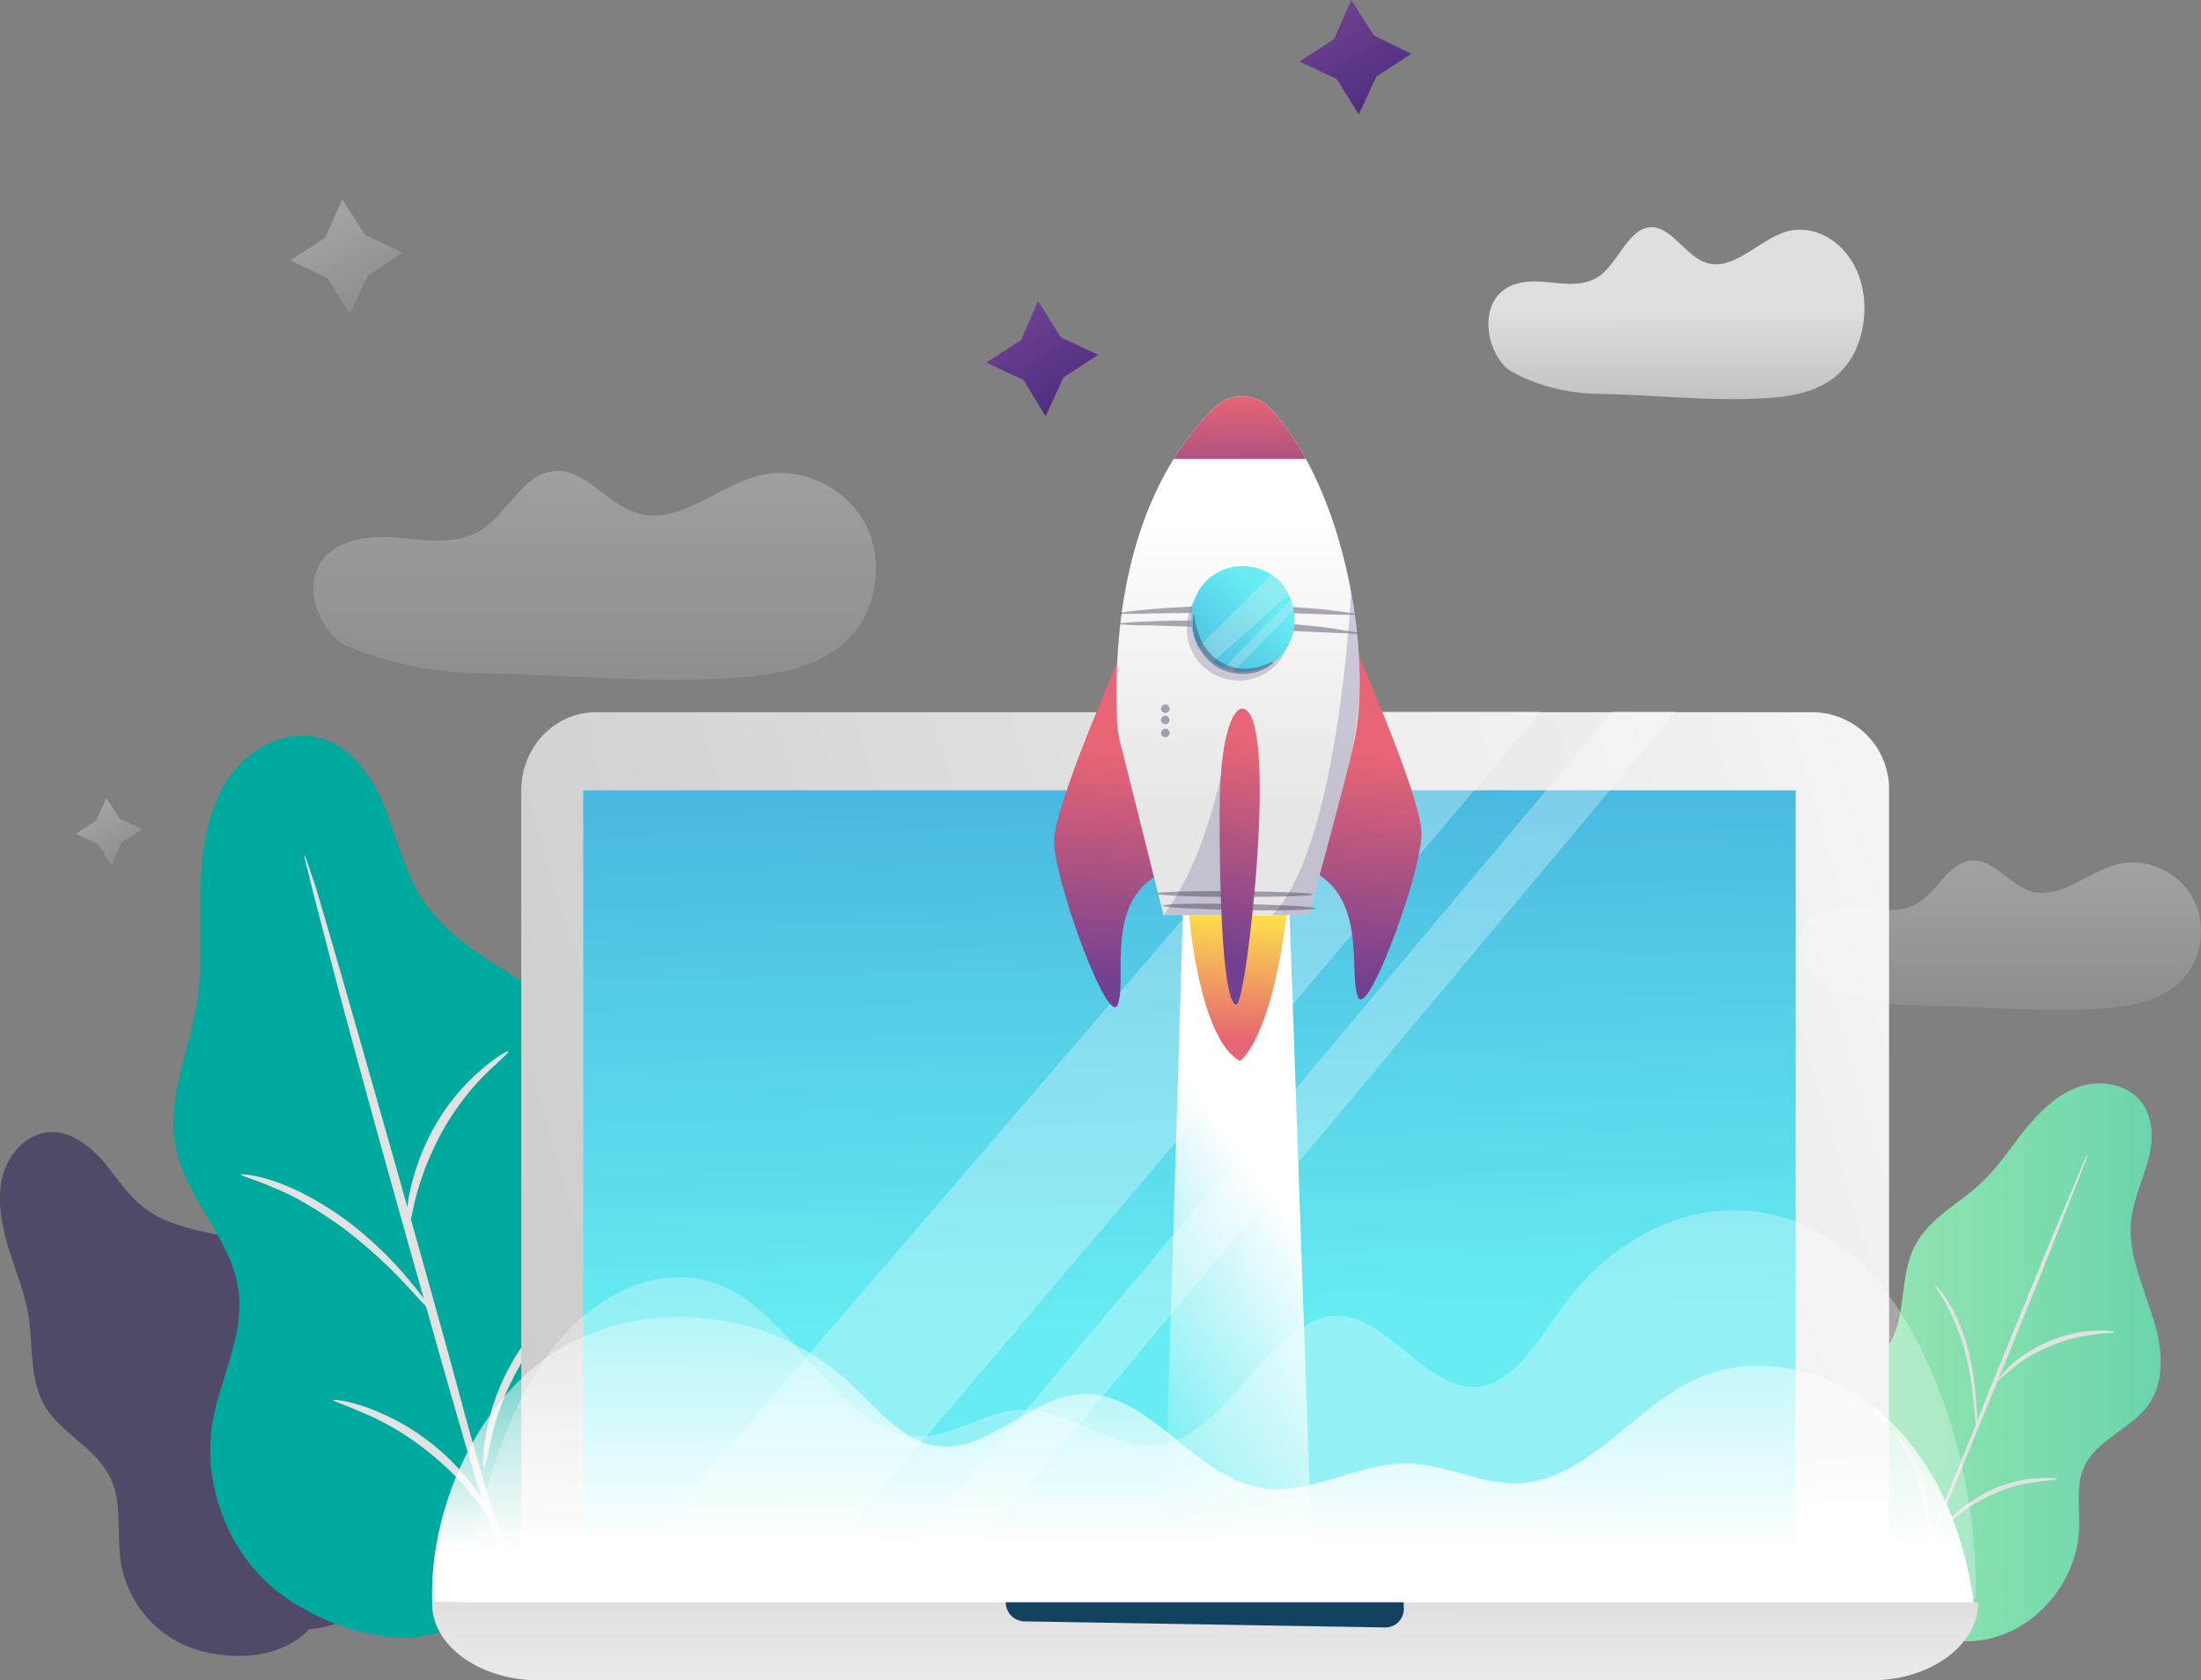 <svg xmlns="http://www.w3.org/2000/svg" xmlns:xlink="http://www.w3.org/1999/xlink" viewBox="0 0 626.099 477.942"><rect x="0" y="0" width="626.099" height="477.942" fill="#808080" stroke="none"/><defs><style>.cls-2{fill:#2d1e56}.cls-4{fill:#e2e2e2}.cls-8{fill:#fff;opacity:.29}.cls-10{opacity:.3}.cls-18{clip-path:url(#clip-path)}.cls-21{fill:#8e87ad;opacity:.4}.cls-22,.cls-26{opacity:.42}.cls-23,.cls-26{fill:#413351}.cls-25{fill:#ebebeb;opacity:.28}</style><linearGradient id="linear-gradient" x1=".5" y1="-3.936" x2="1.114" y2="-2.967" gradientUnits="objectBoundingBox"><stop offset="0" stop-color="#67d690"/><stop offset="1" stop-color="#00a99d"/></linearGradient><linearGradient id="linear-gradient-2" x1="-.002" y1=".501" x2="1.001" y2=".501" gradientUnits="objectBoundingBox"><stop offset="0" stop-color="#9feab2"/><stop offset="1" stop-color="#6ad4ab"/></linearGradient><linearGradient id="linear-gradient-3" x1="-.05" y1=".61" x2="1.343" y2=".343" gradientUnits="objectBoundingBox"><stop offset="0" stop-color="#ccc"/><stop offset="1" stop-color="#fff"/></linearGradient><linearGradient id="linear-gradient-4" x1=".482" y1="-.018" x2=".504" y2=".625" gradientUnits="objectBoundingBox"><stop offset="0" stop-color="#49b7e0"/><stop offset="1" stop-color="#66ecf2"/></linearGradient><linearGradient id="linear-gradient-5" x1=".513" y1="-.27" x2=".502" y2=".805" gradientUnits="objectBoundingBox"><stop offset="0" stop-color="#fff" stop-opacity="0"/><stop offset=".999" stop-color="#fff"/></linearGradient><linearGradient id="linear-gradient-6" x1=".507" y1="-1.949" x2=".49" y2="3.068" xlink:href="#linear-gradient-3"/><linearGradient id="linear-gradient-7" x1=".405" y1="1.023" x2=".602" y2=".388" xlink:href="#linear-gradient-5"/><linearGradient id="linear-gradient-8" x1=".507" y1="-.107" x2=".457" y2=".857" gradientUnits="objectBoundingBox"><stop offset=".1" stop-color="#fde04c"/><stop offset="1" stop-color="#e76574"/></linearGradient><linearGradient id="linear-gradient-9" x1=".513" y1=".168" x2=".497" y2=".876" gradientUnits="objectBoundingBox"><stop offset=".134" stop-color="#e76574"/><stop offset="1" stop-color="#714091"/></linearGradient><linearGradient id="linear-gradient-10" x1=".506" y1=".195" x2=".49" y2=".904" xlink:href="#linear-gradient-9"/><clipPath id="clip-path"><path id="Path_1446" data-name="Path 1446" d="M430.461 175.583c-10.862 10.363-29.688 35.778-28 87.594a33.651 33.651 0 0 0 1.448 9.87l11.827 47.128h41.274s10.62-38.739 12.792-48.608c5.552-25.168-2.414-72.543-23.654-95.49a11.132 11.132 0 0 0-15.687-.494z" transform="translate(-402.356 -172.585)"/></clipPath><linearGradient id="linear-gradient-11" x1=".499" y1=".227" x2=".499" y2=".809" gradientUnits="objectBoundingBox"><stop offset="0" stop-color="#fff"/><stop offset=".993" stop-color="#e6e6e6"/></linearGradient><linearGradient id="linear-gradient-12" x1=".496" y1=".055" x2=".542" y2="1.77" xlink:href="#linear-gradient-9"/><linearGradient id="linear-gradient-13" x1=".029" y1="1.024" x2=".684" y2=".288" xlink:href="#linear-gradient-4"/><linearGradient id="linear-gradient-14" x1=".51" y1=".024" x2=".47" y2=".865" xlink:href="#linear-gradient-9"/><linearGradient id="linear-gradient-15" x1=".513" y1="2.142" x2=".499" y2=".476" gradientUnits="objectBoundingBox"><stop offset="0" stop-color="#fff" stop-opacity="0"/><stop offset="1" stop-color="#fff"/></linearGradient><linearGradient id="linear-gradient-16" x1=".474" y1="1.577" x2=".516" y2="-.137" xlink:href="#linear-gradient-5"/><linearGradient id="linear-gradient-17" x1=".491" y1="1.807" x2=".505" y2="-.366" xlink:href="#linear-gradient-5"/><linearGradient id="linear-gradient-18" x1="1" y1="1.364" x2=".253" y2=".075" xlink:href="#linear-gradient-5"/><linearGradient id="linear-gradient-19" x1="1" y1="1.359" x2=".253" y2=".08" gradientUnits="objectBoundingBox"><stop offset=".142" stop-color="#42287c"/><stop offset="1" stop-color="#714091"/></linearGradient><linearGradient id="linear-gradient-20" x1="1" y1="1.369" x2=".253" y2=".08" xlink:href="#linear-gradient-19"/><linearGradient id="linear-gradient-21" x1=".996" y1="1.368" x2=".258" y2=".079" xlink:href="#linear-gradient-5"/></defs><g id="Group_6323" data-name="Group 6323" transform="translate(-393.106 -96.97)"><g id="grass"><g id="Group_6347" data-name="Group 6347" opacity=".56"><path id="Path_1402" data-name="Path 1402" class="cls-2" d="M358.7 398.784c-7.724 8.389-21.723 9.13-32.585 5.675a31.521 31.521 0 0 1-21-24.921c-1.207-7.9.483-16.532-2.9-23.687-4.1-8.636-14-12.584-18.827-20.726-4.345-7.649-3.138-17.272-4.586-25.908-1.207-6.662-3.862-13.077-5.793-19.493s-3.138-13.571-1.448-19.986 7.241-12.337 14-12.337c5.793 0 10.62 3.948 14.482 8.143 3.621 4.441 6.758 9.376 11.344 13.077 6.758 5.428 15.689 6.662 24.137 8.636s17.378 5.922 20.758 14.064c3.621 8.389.241 19 5.31 26.648 3.138 4.688 8.689 6.909 13.275 10.363 10.862 7.9 16.413 22.947 12.792 36.025-3.379 13.077-15.448 23.441-28.964 24.428" transform="translate(122.34 161.57)"/><g id="Group_679" data-name="Group 679" transform="translate(411.048 439.697)"><path id="Path_1403" data-name="Path 1403" class="cls-2" d="M362.678 383.743a5.371 5.371 0 0 1-1.207-.987 23.013 23.013 0 0 1-3.138-2.714 108.3 108.3 0 0 1-10.379-11.6c-4.1-5.182-8.448-11.6-13.517-18.753-4.827-7.156-10.379-15.051-15.93-23.441-11.344-16.532-21.482-31.583-28.723-42.686-3.62-5.428-6.517-9.87-8.689-13.077-.965-1.48-1.69-2.714-2.172-3.454a12.852 12.852 0 0 1-.724-1.234 5.467 5.467 0 0 0 .965 1.234c.483.74 1.448 1.974 2.414 3.454 2.172 2.961 5.069 7.4 8.931 12.831 7.482 10.857 17.62 25.908 28.964 42.44 5.551 8.389 10.861 16.285 15.93 23.441 4.827 7.156 9.172 13.818 13.275 19a116.022 116.022 0 0 0 10.137 11.844 32.367 32.367 0 0 1 2.9 2.961 4.515 4.515 0 0 1 .963.741z" transform="translate(-278.2 -265.8)"/></g><g id="Group_680" data-name="Group 680" transform="translate(447.736 460.67)"><path id="Path_1404" data-name="Path 1404" class="cls-2" d="M302.331 274.3c.241.247-.965 1.974-2.655 4.935a58.512 58.512 0 0 0-2.414 5.428 57.415 57.415 0 0 0-1.931 6.909 37.9 37.9 0 0 0-.724 7.156 44.691 44.691 0 0 0 .241 5.922c.241 3.454.724 5.428.483 5.428s-.965-1.974-1.448-5.428a42.5 42.5 0 0 1-.483-6.169 40.456 40.456 0 0 1 .724-7.4 30.877 30.877 0 0 1 2.172-7.156 37.236 37.236 0 0 1 2.655-5.428 38.225 38.225 0 0 1 3.38-4.197z" transform="translate(-293.4 -274.3)"/></g><g id="Group_681" data-name="Group 681" transform="translate(474.286 497.411)"><path id="Path_1405" data-name="Path 1405" class="cls-2" d="M312.365 289.214c.241 0-.965 1.974-2.172 4.935a41.158 41.158 0 0 0-2.172 5.428 47.923 47.923 0 0 0-1.69 6.909 37.471 37.471 0 0 0-.724 6.909 39.139 39.139 0 0 0 .241 5.675c.241 3.208.724 5.428.483 5.428s-.966-1.974-1.448-5.182a41.825 41.825 0 0 1-.483-5.922 37.912 37.912 0 0 1 .724-7.156 46.947 46.947 0 0 1 1.931-6.909 58.52 58.52 0 0 1 2.414-5.428c1.448-3.207 2.655-4.934 2.896-4.687z" transform="translate(-304.4 -289.191)"/></g><g id="Group_682" data-name="Group 682" transform="translate(418.289 496.694)"><path id="Path_1406" data-name="Path 1406" class="cls-2" d="M321.026 301.484c0 .247-2.172-.987-5.551-2.961a93.055 93.055 0 0 0-13.517-5.922 53.345 53.345 0 0 0-7.965-1.974 34.894 34.894 0 0 0-6.517-.74c-3.862-.247-6.034 0-6.276-.247 0-.247 2.414-.74 6.276-.74 1.931 0 4.345.247 6.758.493a53.356 53.356 0 0 1 7.965 1.974 83.057 83.057 0 0 1 13.758 6.415c3.379 1.975 5.31 3.702 5.069 3.702z" transform="translate(-281.2 -288.9)"/></g><g id="Group_683" data-name="Group 683" transform="translate(446.529 529.018)"><path id="Path_1407" data-name="Path 1407" class="cls-2" d="M327.9 315.077c-.241.247-1.69-1.234-4.586-3.208-1.448-.987-3.138-1.974-5.069-3.208-1.931-.987-4.345-1.974-6.758-2.961-2.414-.74-4.827-1.48-7-1.974a28.534 28.534 0 0 0-6.034-.74c-3.379-.247-5.551 0-5.551-.247s2.172-.494 5.551-.74a58.951 58.951 0 0 1 6.034.493c2.172.494 4.827.987 7.241 1.727a43.423 43.423 0 0 1 6.758 3.208 30.668 30.668 0 0 1 5.069 3.454 22.877 22.877 0 0 1 4.345 4.196z" transform="translate(-292.9 -302)"/></g></g><g id="Group_6348" data-name="Group 6348"><g id="Group_686" data-name="Group 686" transform="translate(442.44 306.197)"><path id="Path_1411" data-name="Path 1411" d="M373.5 464.126c-15.93 8.636-37.171 2.467-51.894-8.389-14.482-10.857-22.206-30.349-19.309-48.609 2.172-12.584 8.931-24.428 7.482-37.012-1.69-15.051-14.965-26.4-17.861-41.206-2.9-13.818 3.862-27.635 6.034-41.7 1.69-10.61.724-21.467.965-32.323s1.931-21.96 7.724-30.843c6.034-8.883 17.137-14.8 27.275-11.35 8.689 2.714 14.241 11.35 17.62 19.986s5.551 17.765 10.379 25.415c7.482 11.6 20.516 18.259 31.861 25.661 11.586 7.4 22.93 18.012 24.378 31.83 1.207 14.558-9.172 28.869-5.31 42.933 2.414 8.883 9.655 15.051 14.965 22.454 12.551 17.519 13.034 43.18 1.207 61.192-11.344 18.259-34.757 27.389-55.514 21.96" transform="translate(-291.206 -211.695)" fill="url(#linear-gradient)"/></g><g id="Group_689" data-name="Group 689" transform="translate(479.596 340.012)"><g id="Group_688" data-name="Group 688"><g id="Group_687" data-name="Group 687"><path id="Path_1412" data-name="Path 1412" class="cls-4" d="M374.666 447.469a14.572 14.572 0 0 1-1.448-1.974 47.96 47.96 0 0 1-3.379-5.922 135.3 135.3 0 0 1-9.9-22.947c-3.621-9.87-7-21.96-10.862-35.284s-7.965-28.129-12.31-43.427c-8.689-30.843-16.413-58.972-21.723-79.2a3969.486 3969.486 0 0 1-6.276-24.181c-.724-2.961-1.207-5.182-1.69-6.662-.241-1.48-.483-2.221-.483-2.467a10.233 10.233 0 0 1 .965 2.221c.483 1.48 1.207 3.7 2.172 6.415 1.69 5.675 4.1 13.818 7 23.934a19211.17 19211.17 0 0 1 22.447 78.958c4.345 15.545 8.448 30.1 12.068 43.674 3.621 13.324 7 25.415 10.379 35.284a236.565 236.565 0 0 0 9.172 22.947c2.419 5.67 4.109 8.384 3.868 8.631z" transform="translate(-306.6 -225.4)"/></g></g></g><g id="Group_692" data-name="Group 692" transform="translate(508.802 395.997)"><g id="Group_691" data-name="Group 691"><g id="Group_690" data-name="Group 690"><path id="Path_1413" data-name="Path 1413" class="cls-4" d="M347.664 248.115c.241.247-2.414 2.467-6.276 6.169a75.255 75.255 0 0 0-12.551 16.532 83.645 83.645 0 0 0-7.724 19.493c-1.207 5.182-1.69 8.636-2.172 8.636-.241 0-.483-3.454.241-8.883a66.986 66.986 0 0 1 7.241-20.233A60.6 60.6 0 0 1 339.94 253.3c4.586-3.951 7.483-5.431 7.724-5.185z" transform="translate(-318.7 -248.089)"/></g></g></g><g id="Group_695" data-name="Group 695" transform="translate(530.55 464.345)"><g id="Group_694" data-name="Group 694"><g id="Group_693" data-name="Group 693"><path id="Path_1414" data-name="Path 1414" class="cls-4" d="M354.96 275.816c.241.247-2.172 2.467-5.793 6.169a79.406 79.406 0 0 0-11.827 16.285 73.547 73.547 0 0 0-7.241 19c-1.207 5.182-1.69 8.389-2.172 8.389-.241 0-.483-3.454.483-8.636a62.073 62.073 0 0 1 6.758-19.739 63.088 63.088 0 0 1 12.792-16.534c4.103-3.701 7-5.181 7-4.934z" transform="translate(-327.711 -275.789)"/></g></g></g><g id="Group_698" data-name="Group 698" transform="translate(461.736 430.982)"><g id="Group_697" data-name="Group 697"><g id="Group_696" data-name="Group 696"><path id="Path_1415" data-name="Path 1415" class="cls-4" d="M353.266 301.086c-.241.247-2.9-2.714-7-7.156a137.651 137.651 0 0 0-17.62-16.038 116.132 116.132 0 0 0-10.862-7.156 65.454 65.454 0 0 0-9.413-4.688c-5.551-2.467-9.172-3.208-9.172-3.7 0-.247 3.862 0 9.655 1.974a64.7 64.7 0 0 1 9.9 4.441 93.534 93.534 0 0 1 11.1 7.156 107 107 0 0 1 17.378 16.781c4.103 4.931 6.276 8.139 6.034 8.386z" transform="translate(-299.2 -262.268)"/></g></g></g><g id="Group_701" data-name="Group 701" transform="translate(487.803 495.133)"><g id="Group_700" data-name="Group 700"><g id="Group_699" data-name="Group 699"><path id="Path_1416" data-name="Path 1416" class="cls-4" d="M356.584 324.619c-.241.247-2.172-2.714-5.31-7.156a79.7 79.7 0 0 0-14.965-15.051 76.15 76.15 0 0 0-18.1-10.61c-5.069-2.221-8.206-3.208-8.206-3.454s3.379 0 8.689 1.727a66.112 66.112 0 0 1 33.791 26.4c3.135 4.69 4.342 7.898 4.101 8.144z" transform="translate(-310 -288.267)"/></g></g></g></g><g id="Group_6349" data-name="Group 6349"><path id="Path_1418" data-name="Path 1418" d="M505.083 397.405c-11.1-2.221-19.309-13.818-22.206-24.921s.724-23.934 9.172-31.583c5.793-5.182 13.758-8.389 17.861-15.3 4.827-8.143 2.655-19 7-27.389 3.862-7.9 12.551-12.09 18.827-18.012 4.827-4.441 8.689-10.363 12.792-15.545 4.345-5.182 9.413-10.116 15.689-12.09s14.241-.247 17.861 5.428c3.138 4.935 2.655 11.35.966 16.778-1.69 5.675-4.1 10.857-4.586 16.779-.724 8.636 3.138 17.025 5.793 25.415 2.9 8.389 4.345 18.012-.241 25.415-4.827 7.649-15.689 10.61-19.068 19-2.172 5.182-.966 11.35-1.207 17.025-.483 13.571-10.137 26.4-22.93 30.6s-27.757-.74-35.722-11.6" transform="translate(420.802 153.326)" fill="url(#linear-gradient-2)"/><g id="Group_703" data-name="Group 703" transform="translate(935.539 425.386)"><path id="Path_1419" data-name="Path 1419" class="cls-4" d="M495.741 396.2v-1.48a37.632 37.632 0 0 1 .483-4.195c.724-3.7 1.931-8.883 3.862-15.3s5.069-13.571 8.206-21.713c3.379-8.142 7-17.025 10.62-26.4 7.724-18.752 14.482-35.531 19.551-47.621 2.655-6.169 4.586-10.857 6.034-14.311.724-1.727 1.207-2.961 1.69-3.948a5.527 5.527 0 0 1 .724-1.234 3.883 3.883 0 0 1-.483 1.48c-.241.987-.966 2.221-1.448 3.948-1.448 3.454-3.379 8.389-5.793 14.558-4.827 12.337-11.586 29.116-19.309 47.868-3.862 9.376-7.482 18.259-10.861 26.4s-6.276 15.3-8.448 21.467-3.379 11.35-4.345 15.051a16.983 16.983 0 0 0-.724 4.195 4.4 4.4 0 0 1 .241 1.235z" transform="translate(-495.5 -260)"/></g><g id="Group_704" data-name="Group 704" transform="translate(961.124 475.407)"><path id="Path_1420" data-name="Path 1420" class="cls-4" d="M539.65 280.834c0 .247-2.172 0-5.31.493-1.69.247-3.621.493-5.793.987a42.881 42.881 0 0 0-6.758 2.221 40.512 40.512 0 0 0-6.517 3.208 27.809 27.809 0 0 0-4.827 3.454c-2.655 1.974-4.1 3.7-4.345 3.454a37.319 37.319 0 0 1 3.62-4.195 27.936 27.936 0 0 1 4.827-3.7 40.88 40.88 0 0 1 6.517-3.454 45.245 45.245 0 0 1 7-2.221 28.535 28.535 0 0 1 6.034-.74c3.38-.248 5.552.246 5.552.493z" transform="translate(-506.1 -280.273)"/></g><g id="Group_705" data-name="Group 705" transform="translate(945.918 517.319)"><path id="Path_1421" data-name="Path 1421" class="cls-4" d="M532.143 297.608c0 .247-1.931.247-5.31.74-1.69.247-3.379.494-5.551.987a33.913 33.913 0 0 0-6.517 2.221 50.306 50.306 0 0 0-6.276 3.208 48.642 48.642 0 0 0-4.586 3.208c-2.655 1.974-4.1 3.454-4.1 3.208a27.285 27.285 0 0 1 3.62-3.948 45.355 45.355 0 0 1 10.862-6.909 42.87 42.87 0 0 1 6.758-2.221 26.492 26.492 0 0 1 5.793-.74c3.135-.248 5.307-.001 5.307.246z" transform="translate(-499.8 -297.259)"/></g><g id="Group_706" data-name="Group 706" transform="translate(943.478 462.397)"><path id="Path_1422" data-name="Path 1422" class="cls-4" d="M510.642 315.959c-.241 0-.241-2.467-.724-6.415a87.293 87.293 0 0 0-2.414-15.051 59.931 59.931 0 0 0-2.655-7.9 48.993 48.993 0 0 0-2.9-6.169c-1.931-3.454-3.379-5.182-3.138-5.428a23.144 23.144 0 0 1 3.862 4.935 47.368 47.368 0 0 1 3.138 6.169 63.914 63.914 0 0 1 2.655 8.143 86.009 86.009 0 0 1 2.172 15.3c.487 3.949.246 6.416.004 6.416z" transform="translate(-498.789 -275)"/></g><g id="Group_707" data-name="Group 707" transform="translate(932.129 504.343)"><path id="Path_1423" data-name="Path 1423" class="cls-4" d="M502.807 328.765c-.241 0 0-2.221.241-5.675a59.414 59.414 0 0 0-.241-6.169c-.241-2.221-.724-4.688-1.207-7.4-.724-2.467-1.448-4.935-2.172-7.156a37.247 37.247 0 0 0-2.655-5.428c-1.69-2.961-2.9-4.688-2.655-4.935a23.17 23.17 0 0 1 3.62 4.441 54.219 54.219 0 0 1 2.9 5.428 61.84 61.84 0 0 1 2.414 7.156 45.632 45.632 0 0 1 1.207 7.649 52.158 52.158 0 0 1 0 6.169c-.486 3.946-1.211 5.92-1.452 5.92z" transform="translate(-494.087 -292)"/></g></g></g><g id="laptop"><g id="Group_6346" data-name="Group 6346"><path id="Path_1425" data-name="Path 1425" d="M332.2 231.21v233.172h389.084V231.21A21.878 21.878 0 0 0 699.561 209H353.923c-12.068-.244-21.723 9.872-21.723 22.21z" transform="translate(209.187 90.544)" fill="url(#linear-gradient-3)"/></g><g id="Group_6324" data-name="Group 6324"><path id="Rectangle_37" data-name="Rectangle 37" transform="translate(559.006 321.753)" fill="url(#linear-gradient-4)" d="M0 0h344.914v242.055H0z"/></g><g id="Group_6345" data-name="Group 6345"><path id="Path_1428" data-name="Path 1428" class="cls-8" d="M340.2 464.526L559.844 208.9h51.17L394.266 464.526z" transform="translate(220.496 90.4)"/></g><g id="Group_6344" data-name="Group 6344"><path id="Path_1430" data-name="Path 1430" class="cls-8" d="M371.9 464.526L586.475 208.9h18.1l-214.09 255.626z" transform="translate(265.309 90.4)"/></g><g id="Group_6343" data-name="Group 6343"><path id="Path_1432" data-name="Path 1432" d="M321.724 359.886c-.966-29.116 15.447-62.426 40.791-74.516 25.344-12.337 57.2-7.156 77.962 12.09 7.724 7.156 14.965 16.779 25.1 18.012 14.482 1.727 26.068-13.818 40.55-14.8 19.309-1.234 31.86 23.194 51.17 26.648 14.241 2.467 28-7.4 42.239-6.909 10.62.247 20.516 5.922 30.895 5.675 19.792-.74 33.067-21.713 51.17-29.856s40.067-1.974 54.549 11.844 22.206 34.3 24.378 54.53z" transform="translate(194.319 192.819)" fill="url(#linear-gradient-5)"/></g><g id="Group_6342" data-name="Group 6342" class="cls-10"><path id="Path_1434" data-name="Path 1434" d="M754.951 376.929c.965-39.479-15.206-84.633-39.826-101.411s-56-9.87-76.272 16.532c-7.482 9.87-14.482 22.947-24.619 24.428-14 2.467-25.585-18.752-39.584-19.986-18.827-1.48-31.136 31.583-49.963 36.271-13.758 3.208-27.274-10.116-41.274-9.623-10.379.493-20.033 8.142-30.171 7.649-19.309-.987-32.343-29.362-50.2-40.466-17.62-10.857-39.1-2.714-53.342 16.038s-21.723 46.388-23.9 74.27z" transform="translate(200.139 174.789)" fill="#fff"/></g><g id="Group_6341" data-name="Group 6341"><path id="Path_1438" data-name="Path 1438" d="M321.7 311.6h439.771c0 12.337-13.758 22.207-30.412 22.207H352.112c-14 0-26.068-6.909-29.447-16.285a16.044 16.044 0 0 1-.965-5.922z" transform="translate(194.343 241.105)" fill="url(#linear-gradient-6)"/></g><g id="Group_6340" data-name="Group 6340"><path id="Path_1440" data-name="Path 1440" d="M389.3 311.6a5.418 5.418 0 0 0 5.31 5.428l102.581 1.727a5.267 5.267 0 0 0 5.31-5.922V311.6H389.3z" transform="translate(289.907 241.105)" fill="#134261"/></g></g><g id="rocket"><g id="Group_6339" data-name="Group 6339"><path id="Path_1436" data-name="Path 1436" d="M413.593 232.234L407.8 424.2h42.722L443.764 231z" transform="translate(316.06 122.83)" fill="url(#linear-gradient-7)"/></g><g id="Group_6338" data-name="Group 6338"><g id="Group_735" data-name="Group 735" transform="translate(692.962 209.695)"><g id="Group_732" data-name="Group 732"><path id="Path_1442" data-name="Path 1442" d="M410.9 232.4s2.9 35.284 14.482 41.453c0 0 8.689-5.428 13.275-41.453z" transform="translate(-372.52 -84.811)" fill="url(#linear-gradient-8)"/><path id="Path_1443" data-name="Path 1443" d="M413.828 202.5S395.243 244.446 395 255.056s15.448 53.543 18.1 46.635-3.379-27.388 10.379-36.271l-6.276-29.856a85.97 85.97 0 0 1-2.414-15.792c-.237-4.935-.719-11.597-.961-17.272z" transform="translate(-394.999 -128.687)" fill="url(#linear-gradient-9)"/><path id="Path_1444" data-name="Path 1444" d="M436.862 201.6s18.585 41.946 18.827 52.556-15.448 53.543-18.1 46.634S440 274.389 426 265.753l7.482-31.09a85.951 85.951 0 0 0 2.414-15.792c.241-4.934.724-11.349.966-17.271z" transform="translate(-351.173 -130.008)" fill="url(#linear-gradient-10)"/><g id="Group_724" data-name="Group 724" transform="translate(17.757)"><g id="Group_720" data-name="Group 720" class="cls-18"><path id="Path_1445" data-name="Path 1445" d="M430.461 175.583c-10.862 10.363-29.688 35.778-28 87.594a33.651 33.651 0 0 0 1.448 9.87l11.827 47.128h41.274s10.62-38.739 12.792-48.608c5.552-25.168-2.414-72.543-23.654-95.49a11.132 11.132 0 0 0-15.687-.494z" transform="translate(-402.356 -172.585)" fill="url(#linear-gradient-11)"/></g><g id="Group_721" data-name="Group 721" class="cls-18"><path id="Path_1447" data-name="Path 1447" d="M414.372 194.768h37.895l2.414-22.947-31.137-2.221-18.344 5.922z" transform="translate(-398.335 -176.966)" fill="url(#linear-gradient-12)"/></g><g id="Group_722" data-name="Group 722" class="cls-18"><path id="Path_1449" data-name="Path 1449" class="cls-21" d="M427.692 209c-3.862 24.428-9.9 44.661-19.792 57.738h16.654z" transform="translate(-394.518 -119.149)"/></g><g id="Group_723" data-name="Group 723" class="cls-18"><path id="Path_1451" data-name="Path 1451" class="cls-21" d="M443.147 195.1s-3.379 72.543-22.447 92.035h10.379s22.206-59.218 12.068-92.035z" transform="translate(-376.423 -139.546)"/></g></g><g id="Group_725" data-name="Group 725" class="cls-22" transform="translate(18.588 59.502)"><path id="Path_1453" data-name="Path 1453" class="cls-23" d="M469.8 199.167c0 .247-3.862.247-9.9 0s-14.241-.494-23.654-.494c-9.172 0-17.62.247-23.654.247-6.034.247-9.655.247-9.9 0 0-.247 3.621-.74 9.655-1.234s14.482-.987 23.654-.987 17.62.493 23.654.987c6.525.741 10.145 1.235 10.145 1.481z" transform="translate(-402.7 -196.7)"/></g><g id="Group_726" data-name="Group 726" class="cls-22" transform="translate(18.347 63.758)"><path id="Path_1454" data-name="Path 1454" class="cls-23" d="M471.148 202.064c0 .247-3.862 0-10.138-.247s-14.723-.74-24.137-1.234c-9.413-.247-18.1-.493-24.137-.74-6.275 0-10.137-.247-10.137-.493s3.862-.494 10.137-.74 14.723-.247 24.137 0 18.1.987 24.137 1.727c6.276.987 10.138 1.481 10.138 1.727z" transform="translate(-402.6 -198.425)"/></g><g id="Group_727" data-name="Group 727" class="cls-22" transform="translate(30.898 144.285)"><path id="Path_1455" data-name="Path 1455" class="cls-23" d="M451.246 232.391c0 .493-9.655.74-21.723.493s-21.723-.74-21.723-1.234 9.655-.74 21.723-.493c11.827.243 21.723.743 21.723 1.234z" transform="translate(-407.8 -231.061)"/></g><g id="Group_728" data-name="Group 728" class="cls-22" transform="translate(29.208 140.681)"><path id="Path_1456" data-name="Path 1456" class="cls-23" d="M451.512 230.587c0 .493-9.9.74-22.206.74s-22.206-.493-22.206-.987 9.9-.74 22.206-.74c12.309.247 22.206.494 22.206.987z" transform="translate(-407.1 -229.6)"/></g><path id="Path_1457" data-name="Path 1457" class="cls-21" d="M439.967 209.8a14.45 14.45 0 0 1-16.167 13.32 14.611 14.611 0 0 1-13.034-16.532 14.45 14.45 0 0 1 16.172-13.324 14.774 14.774 0 0 1 13.029 16.536z" transform="translate(-372.864 -142.398)"/><g id="Group_729" data-name="Group 729" transform="translate(39.003 48.291)"><path id="Path_1458" data-name="Path 1458" d="M440.465 208.8a14.45 14.45 0 0 1-16.172 13.324 14.774 14.774 0 0 1-13.034-16.532 14.45 14.45 0 0 1 16.172-13.324c7.969.732 13.758 8.138 13.034 16.532z" transform="translate(-411.158 -192.156)" fill="url(#linear-gradient-13)"/><path id="Path_1459" data-name="Path 1459" class="cls-25" d="M412 213.68l20.516-20.48s4.1 2.961 5.069 5.675l-21.723 19.246c0-.247-3.621-2.467-3.862-4.441z" transform="translate(-409.968 -190.625)"/><path id="Path_1460" data-name="Path 1460" class="cls-25" d="M415 215.493L434.068 196l.724 2.961L417.9 216.48z" transform="translate(-405.726 -186.516)"/></g><g id="Group_730" data-name="Group 730" transform="translate(30.415 87.631)"><path id="Path_1461" data-name="Path 1461" class="cls-26" d="M410.014 209.334a1.207 1.207 0 1 1-1.207-1.234 1.153 1.153 0 0 1 1.207 1.234z" transform="translate(-407.6 -208.1)"/><path id="Path_1462" data-name="Path 1462" class="cls-26" d="M410.014 210.634a1.207 1.207 0 1 1-1.207-1.234 1.309 1.309 0 0 1 1.207 1.234z" transform="translate(-407.6 -206.192)"/><path id="Path_1463" data-name="Path 1463" class="cls-26" d="M410.014 212.134a1.207 1.207 0 1 1-1.207-1.234 1.153 1.153 0 0 1 1.207 1.234z" transform="translate(-407.6 -203.991)"/></g><path id="Path_1464" data-name="Path 1464" d="M420.534 208.615s-6.034.987-6.034 30.1c0 35.531 1.931 54.284 4.827 54.037s12.551-85.864 1.207-84.137z" transform="translate(-367.431 -119.751)" fill="url(#linear-gradient-14)"/><g id="Group_731" data-name="Group 731" class="cls-22" transform="translate(39.421 61.949)"><path id="Path_1465" data-name="Path 1465" class="cls-23" d="M434.186 211.283c.241.247-1.207 1.727-4.1 2.714a14.793 14.793 0 0 1-11.827-1.234 14.963 14.963 0 0 1-6.758-10.117c-.483-3.208.241-5.182.241-4.935.241 0 0 1.974.965 4.688a15.441 15.441 0 0 0 6.517 8.883 14.1 14.1 0 0 0 10.62 1.48c2.656-.739 4.1-1.725 4.342-1.479z" transform="translate(-411.331 -197.692)"/></g></g></g></g></g><g id="clouds"><g id="Group_6337" data-name="Group 6337" opacity=".75"><path id="Path_1409" data-name="Path 1409" d="M477.368 200.488c15.93.247 31.619 2.221 47.549 1.234 8.206-.493 17.137-1.974 22.93-9.13 5.552-6.909 7-18.506 3.138-27.142s-12.31-13.324-20.033-11.1c-8.206 2.467-15.448 11.844-23.413 8.636-5.551-2.221-9.655-10.363-15.447-9.87-6.034.493-8.931 9.87-14.241 13.818-4.586 3.208-10.137 2.221-15.447 1.727s-11.344 0-14.482 5.182c-3.621 5.922-1.207 15.3 3.621 19.493.24.243 10.136 6.905 25.825 7.152z" transform="translate(370.314 8.504)" fill="url(#linear-gradient-15)"/></g><g id="Group_6336" data-name="Group 6336" class="cls-10"><path id="Path_1467" data-name="Path 1467" d="M516.293 267.321c16.9.247 33.791 1.974 50.687.987 8.689-.493 18.1-1.727 24.378-7.9 6.034-5.922 7.482-16.038 3.379-23.687-4.1-7.4-13.275-11.6-21.24-9.623-8.689 2.221-16.654 10.363-25.1 7.649-6.034-1.974-10.379-9.129-16.654-8.636-6.517.493-9.413 8.636-15.206 12.09-4.827 2.961-10.862 1.974-16.413 1.48s-12.068 0-15.447 4.441c-3.862 5.182-1.207 13.324 4.1 17.025 0 .005 10.623 5.927 27.516 6.174z" transform="translate(422.143 115.625)" fill="url(#linear-gradient-16)"/></g><g id="Group_6335" data-name="Group 6335" class="cls-10"><path id="Path_1469" data-name="Path 1469" d="M354.274 238.715c23.654.247 47.308 2.961 71.2 1.48 12.31-.74 25.585-2.467 34.274-11.1 8.448-8.389 10.379-22.7 4.827-33.064-5.793-10.61-18.585-16.285-29.929-13.571-12.068 2.961-23.171 14.558-35.24 10.61-8.448-2.714-14.482-12.584-23.171-11.844-9.172.74-13.275 12.337-21.24 17.025-6.758 3.948-15.206 2.714-22.93 1.974s-16.9 0-21.723 6.169c-5.551 7.4-1.69 18.753 5.551 23.934-.238-.249 14.727 7.893 38.381 8.387z" transform="translate(174.562 49.728)" fill="url(#linear-gradient-17)"/></g></g><g id="stars"><g id="Group_6334" data-name="Group 6334"><path id="Path_1473" data-name="Path 1473" d="M314.9 160.757l4.827-10.857 6.517 10.116 10.62 4.935-9.9 6.662-5.064 10.857-6.276-10.117L305 167.172z" transform="translate(170.735 3.821)" fill="url(#linear-gradient-18)" opacity=".3"/></g><g id="Group_6333" data-name="Group 6333"><path id="Path_1475" data-name="Path 1475" d="M396.9 172.7l4.827-11.1 6.517 10.363 10.62 4.935-9.9 6.415-5.069 11.1-6.276-10.363L387 179.119z" transform="translate(286.656 20.99)" fill="url(#linear-gradient-19)"/></g><g id="Group_6332" data-name="Group 6332"><path id="Path_1477" data-name="Path 1477" d="M433.8 138l4.827-11.1 6.517 10.116 10.62 5.182-9.9 6.415-5.064 10.857-6.276-10.117-10.62-4.935z" transform="translate(338.82 -29.93)" fill="url(#linear-gradient-20)"/></g><g id="Group_6331" data-name="Group 6331"><path id="Path_1479" data-name="Path 1479" d="M285.493 225.315l2.9-6.415 3.862 5.922 6.276 2.961-5.793 3.7-2.9 6.415-3.862-5.922-6.275-2.961z" transform="translate(134.969 105.074)" fill="url(#linear-gradient-21)" opacity=".3"/></g></g></g></svg>
